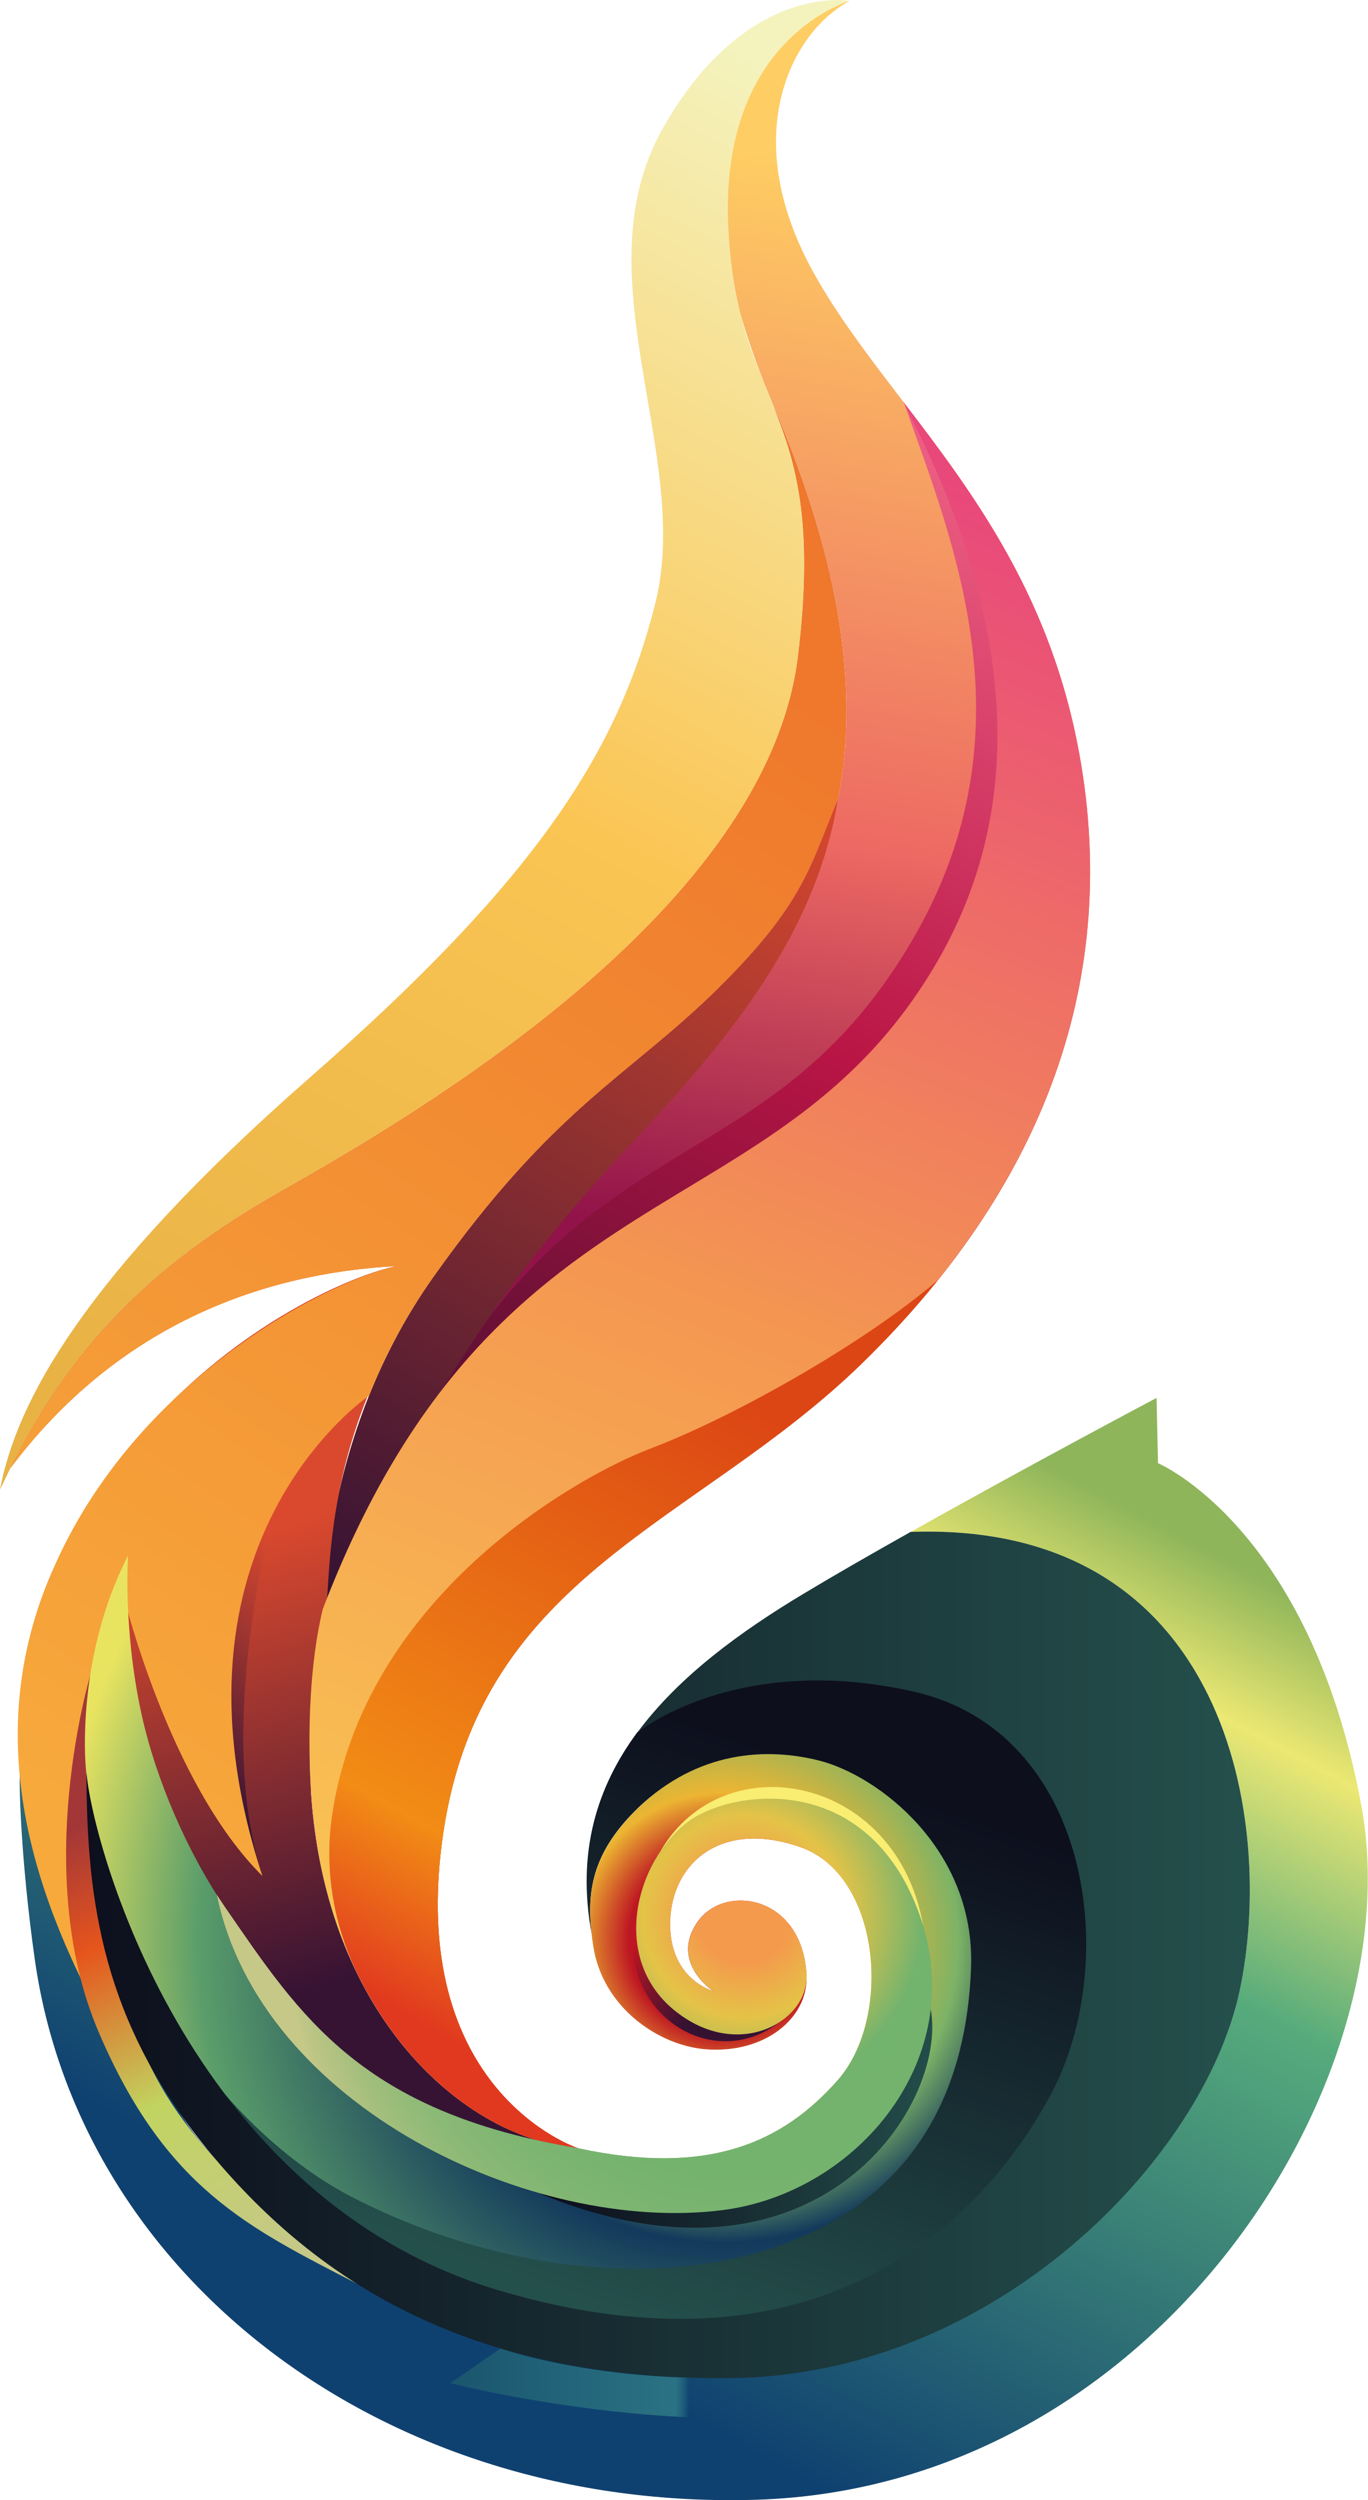 <svg xmlns="http://www.w3.org/2000/svg" viewBox="191.67 210.53 205.02 374.65">
  <defs>
    <linearGradient id="f" x1="324.62" x2="218.84" y1="228.91" y2="427.14" data-name="Naamloos verloop 56" gradientUnits="userSpaceOnUse">
      <stop offset="0" stop-color="#f4f3be"/>
      <stop offset=".51" stop-color="#fbc554"/>
      <stop offset=".99" stop-color="#e8b245"/>
    </linearGradient>
    <linearGradient id="g" x1="324.71" x2="298.49" y1="236.7" y2="396.26" data-name="Naamloos verloop 88" gradientUnits="userSpaceOnUse">
      <stop offset="0" stop-color="#fecd63"/>
      <stop offset=".62" stop-color="#ed6963"/>
      <stop offset="1" stop-color="#911349"/>
    </linearGradient>
    <linearGradient id="h" x1="352.18" x2="277.32" y1="290.35" y2="444.06" data-name="Naamloos verloop 106" gradientUnits="userSpaceOnUse">
      <stop offset="0" stop-color="#eb5d82"/>
      <stop offset=".5" stop-color="#b91545"/>
      <stop offset="1" stop-color="#490e30"/>
    </linearGradient>
    <linearGradient id="a" x1="314.2" x2="239.98" y1="326.56" y2="446.56" data-name="Naamloos verloop 61" gradientUnits="userSpaceOnUse">
      <stop offset="0" stop-color="#da492e"/>
      <stop offset="1" stop-color="#371333"/>
    </linearGradient>
    <linearGradient id="i" x1="266.92" x2="285.58" y1="429.58" y2="494.91" data-name="Naamloos verloop 61" href="#a"/>
    <linearGradient id="j" x1="344.52" x2="255.19" y1="286.54" y2="511.87" data-name="Naamloos verloop 69" gradientUnits="userSpaceOnUse">
      <stop offset="0" stop-color="#e9487b"/>
      <stop offset=".53" stop-color="#f49751"/>
      <stop offset="1" stop-color="#fac853"/>
    </linearGradient>
    <linearGradient id="k" x1="254.38" x2="305.34" y1="513.55" y2="422" data-name="Naamloos verloop 99" gradientUnits="userSpaceOnUse">
      <stop offset="0" stop-color="#e1391f"/>
      <stop offset=".25" stop-color="#f28c15"/>
      <stop offset="1" stop-color="#dc4614"/>
    </linearGradient>
    <linearGradient id="c" x1="300.41" x2="272.14" y1="470.46" y2="553.93" data-name="Naamloos verloop 113" gradientUnits="userSpaceOnUse">
      <stop offset="0" stop-color="#0d0f1d"/>
      <stop offset="1" stop-color="#24504c"/>
    </linearGradient>
    <linearGradient id="b" x1="330.45" x2="259.64" y1="420.41" y2="554.34" data-name="Naamloos verloop 74" gradientUnits="userSpaceOnUse">
      <stop offset="0" stop-color="#8eb55a"/>
      <stop offset=".14" stop-color="#ece873"/>
      <stop offset=".38" stop-color="#56ab7c"/>
      <stop offset="1" stop-color="#0f4170"/>
    </linearGradient>
    <linearGradient id="l" x1="332.15" x2="261.33" y1="421.31" y2="555.23" data-name="Naamloos verloop 74" href="#b"/>
    <linearGradient id="m" x1="329.28" x2="258.47" y1="419.79" y2="553.72" data-name="Naamloos verloop 74" href="#b"/>
    <linearGradient id="n" x1="325.78" x2="254.96" y1="417.94" y2="551.86" data-name="Naamloos verloop 74" href="#b"/>
    <linearGradient id="o" x1="326.78" x2="255.97" y1="418.47" y2="552.39" data-name="Naamloos verloop 74" href="#b"/>
    <linearGradient id="p" x1="334.83" x2="264.02" y1="422.72" y2="556.65" data-name="Naamloos verloop 74" href="#b"/>
    <linearGradient id="q" x1="321.26" x2="250.44" y1="415.55" y2="549.47" data-name="Naamloos verloop 74" href="#b"/>
    <linearGradient id="r" x1="328.55" x2="257.74" y1="419.4" y2="553.33" data-name="Naamloos verloop 74" href="#b"/>
    <linearGradient id="s" x1="327.6" x2="256.79" y1="418.9" y2="552.83" data-name="Naamloos verloop 74" href="#b"/>
    <linearGradient id="t" x1="325.33" x2="292.13" y1="417.7" y2="480.49" data-name="Naamloos verloop 74" href="#b"/>
    <linearGradient id="u" x1="291.17" x2="283.17" y1="462.61" y2="477.73" data-name="Naamloos verloop 74" href="#b"/>
    <linearGradient id="v" x1="329.79" x2="258.97" y1="420.06" y2="553.98" data-name="Naamloos verloop 74" href="#b"/>
    <linearGradient id="w" x1="333.25" x2="262.43" y1="421.89" y2="555.81" data-name="Naamloos verloop 74" href="#b"/>
    <linearGradient id="x" x1="333.79" x2="263" y1="422.17" y2="556.04" data-name="Naamloos verloop 74" href="#b"/>
    <linearGradient id="y" x1="242.04" x2="220.45" y1="447.31" y2="479.13" data-name="Naamloos verloop 61" href="#a"/>
    <linearGradient id="z" x1="311.09" x2="199.11" y1="314.34" y2="479.42" data-name="Naamloos verloop 84" gradientUnits="userSpaceOnUse">
      <stop offset="0" stop-color="#ef782c"/>
      <stop offset="1" stop-color="#f7a93c"/>
    </linearGradient>
    <linearGradient id="A" x1="199.54" x2="232.21" y1="471.37" y2="549.08" data-name="Naamloos verloop 276" gradientUnits="userSpaceOnUse">
      <stop offset=".16" stop-color="#a33738"/>
      <stop offset=".37" stop-color="#e6551c"/>
      <stop offset=".67" stop-color="#c1d460"/>
      <stop offset="1" stop-color="#c6c888"/>
    </linearGradient>
    <linearGradient id="C" x1="204.62" x2="378.97" y1="503.47" y2="503.47" data-name="Naamloos verloop 113" href="#c"/>
    <linearGradient id="D" x1="272" x2="332.4" y1="527.77" y2="527.77" data-name="Naamloos verloop 113" gradientTransform="rotate(-1.99 296.95 461.6)" href="#c"/>
    <linearGradient id="E" x1="288.49" x2="298.17" y1="500.19" y2="510.11" data-name="Naamloos verloop 257" gradientUnits="userSpaceOnUse">
      <stop offset="0" stop-color="#be1622"/>
      <stop offset="1" stop-color="#361232"/>
    </linearGradient>
    <linearGradient id="e" x1="274.52" x2="295.19" y1="561.77" y2="568.74" data-name="Naamloos verloop 15" gradientUnits="userSpaceOnUse">
      <stop offset="0" stop-color="#1d1d1b"/>
      <stop offset="1" stop-color="#fff"/>
    </linearGradient>
    <linearGradient id="H" x1="259.15" x2="376.95" y1="512.68" y2="512.68" data-name="Naamloos verloop 130" gradientUnits="userSpaceOnUse">
      <stop offset="0" stop-color="#1a556e"/>
      <stop offset="1" stop-color="#54bcba"/>
    </linearGradient>
    <radialGradient id="B" cx="300.03" cy="501.3" r="100.68" data-name="Naamloos verloop 251" fx="300.03" fy="501.3" gradientUnits="userSpaceOnUse">
      <stop offset=".14" stop-color="#be1622"/>
      <stop offset=".22" stop-color="#ecb532"/>
      <stop offset=".35" stop-color="#7db366"/>
      <stop offset=".45" stop-color="#13395c"/>
      <stop offset=".78" stop-color="#5a9d6a"/>
      <stop offset="1" stop-color="#e9e460"/>
    </radialGradient>
    <radialGradient id="F" cx="303.21" cy="497.74" r="68.95" data-name="Naamloos verloop 240" fx="303.21" fy="497.74" gradientUnits="userSpaceOnUse">
      <stop offset=".1" stop-color="#f49a4c"/>
      <stop offset=".22" stop-color="#e4c347"/>
      <stop offset=".39" stop-color="#72b36e"/>
      <stop offset=".57" stop-color="#74b36e"/>
      <stop offset=".69" stop-color="#7db571"/>
      <stop offset=".8" stop-color="#8cb976"/>
      <stop offset=".89" stop-color="#a1be7c"/>
      <stop offset=".98" stop-color="#bdc585"/>
      <stop offset="1" stop-color="#c6c888"/>
    </radialGradient>
    <filter id="d" width="119.5" height="129.85" x="257.44" y="452.48" color-interpolation-filters="sRGB" filterUnits="userSpaceOnUse">
      <feFlood flood-color="#fff" result="bg"/>
      <feBlend in="SourceGraphic" in2="bg"/>
    </filter>
    <mask id="G" width="119.5" height="129.85" x="257.44" y="452.48" maskUnits="userSpaceOnUse">
      <g filter="url(#d)">
        <path fill="url(#e)" d="M257.44 542.04h36.59v40.3h-36.59z"/>
      </g>
    </mask>
  </defs>
  <path class="draw" fill="url(#f)" d="M233.67 389.11c21.19-12 73.04-42.52 77.63-80.3 4.59-37.78-9.33-36.44-10.52-64.59-1.19-28.15 18.22-33.56 18.22-33.56s-15.56-2.89-28 19.11 4.44 48.89-1.11 71.11c-5.56 22.22-17.78 41.33-51.78 71.11s-44 48.67-46.44 61.78c8.96-19.33 20.81-32.67 42-44.67Z"/>
  <path class="draw" fill="url(#g)" d="M353.67 324.89c-6-36-28.89-53.11-40.22-73.78-11.33-20.67-2.89-36 5.56-40.44 0 0-19.41 5.41-18.22 33.56.23 5.35.91 9.63 1.84 13.32.95 3.28 2.15 6.8 3.64 10.55.46 1.13.93 2.24 1.38 3.37 23.07 54.23 6.47 80.6-22.27 111.12-28.74 30.52-49.19 61.63-47.11 96 2.07 34.37 23.34 52.54 40.07 53.85 0 0-26-8.44-20.22-47.33 5.78-38.89 38-46.22 62.67-70.22s38.89-54 32.89-90Z"/>
  <path class="draw" fill="url(#h)" d="M351.67 321.89c-4.07-24.41-14.74-35.74-24.45-50.81 7.19 20.48 19.35 49.02 1.34 80.04-24 41.33-56 23.69-81.78 90.98-1.97 8.04-2.94 23.65-1.33 31.91 6 30.89-6.3 32.91 10.43 34.22 0 0-7.77.67-1.99-38.22 5.78-38.89 40.22-34.11 64.89-58.11s38.89-54 32.89-90Z"/>
  <path class="draw" fill="url(#a)" d="M317.29 330.13c-4.23 10.06-4.99 15.7-18.29 28.76-13.3 13.05-24.3 17.48-42.37 42.96-18.07 25.48-16.54 54.17-16.54 54.17 9.48-25.54 23.15-49.65 45.47-73.35 15.95-16.94 28.41-32.37 31.73-52.53Z"/>
  <path class="draw" fill="url(#i)" d="M238.26 478.59c-.46-7.68.2-15.2 1.83-22.58s-1.53-28.68 16.54-54.16c18.07-25.48 29.07-29.91 42.37-42.96 13.29-13.05 14.06-18.69 18.28-28.74 3.02-15.92.62-34.54-9.65-58.68 3.32 8.27 6.1 17.3 3.66 37.35-4.59 37.78-56.44 68.3-77.63 80.3-19.96 11.3-31.63 23.8-40.41 41.37 15.65-20.84 36.91-29.18 57.96-30.26-13.11 2.44-70.07 30.37-52.03 97.78 13.69 51.13 72.94 33.2 72.94 33.2l-4.45-1.7c-13.99-6.51-27.78-23.59-29.43-50.92Z"/>
  <path class="draw" fill="url(#j)" d="M353.67 324.89c-4.07-24.41-15.9-40.13-26.63-54.17 10.32 20.03 23.09 52.93 5.07 83.95-24 41.33-66.28 29.67-92.06 96.96-1.97 8.04-2.3 18.57-1.79 26.96 2.07 34.37 23.34 52.54 40.07 53.85 0 0-26-8.44-20.22-47.33 5.78-38.89 38-46.22 62.67-70.22s38.89-54 32.89-90Z"/>
  <path class="draw" fill="url(#k)" d="M278.33 532.44s-26-8.44-20.22-47.33c5.78-38.89 38-46.22 62.67-70.22 4.13-4.02 7.96-8.21 11.46-12.56-11.14 9.61-30.84 20.61-43.01 25.23-11.51 4.36-43.03 22.37-47.8 55.05-1.2 8.24.28 16.65 4.01 24.1 8.11 16.2 21.54 24.85 32.89 25.74Z"/>
  <path class="draw" fill="url(#c)" d="M217.52 512.89c9.57 16.59 25.15 34.79 49.02 41.85 47.33 14 72.89-10.56 83.56-30.33 10.67-19.78 5.11-55.44-21.56-61.44-26.22-5.9-40.89 6.76-41.37 7.15-6.06 8.2-9.09 17.98-6.84 30.16-.74-6.45.24-11.99 6.28-18.16 8.53-8.73 18.89-9.04 27.78-6.81s22.41 12.3 21.81 29.93c-.59 17.63-6.7 32-24.93 39.7-16.93 7.16-38.37 7.26-62.52-5.04 0 0-12.71-2.03-31.24-27Z"/>
  <path class="draw" fill="url(#b)" d="M315.79 447.15c.5-.29 1-.59 1.51-.88-.51.3-1.02.59-1.51.88Z" opacity=".5"/>
  <path class="draw" fill="url(#l)" d="M317.72 446.03Z" opacity=".5"/>
  <path class="draw" fill="url(#m)" d="M313.91 448.26Z" opacity=".5"/>
  <path class="draw" fill="url(#n)" d="M306.88 452.61c.57-.38 1.15-.75 1.73-1.11-.58.37-1.15.74-1.73 1.11Z" opacity=".5"/>
  <path class="draw" fill="url(#o)" d="M308.99 451.25c.45-.29.91-.57 1.36-.85-.45.28-.91.57-1.36.85Z" opacity=".5"/>
  <path class="draw" fill="url(#p)" d="M327.41 440.5Z" opacity=".5"/>
  <path class="draw" fill="url(#q)" d="M306.87 452.61c-7.51 4.92-14.6 10.64-19.7 17.56 5.1-6.91 12.2-12.64 19.7-17.56Z" opacity=".5"/>
  <path class="draw" fill="url(#r)" d="M312.11 449.33c.59-.35 1.19-.71 1.8-1.07-.61.36-1.21.72-1.8 1.07Z" opacity=".5"/>
  <path class="draw" fill="url(#s)" d="M310.35 450.4c.59-.36 1.17-.72 1.76-1.07-.59.35-1.17.71-1.76 1.07Z" opacity=".5"/>
  <path class="draw" fill="url(#t)" d="M306.87 452.61Z" opacity=".5"/>
  <path class="draw" fill="url(#u)" d="M287.17 470.17z" opacity=".5"/>
  <path class="draw" fill="url(#v)" d="M314.84 447.71c.32-.19.63-.37.95-.56-.32.19-.63.37-.95.56Z" opacity=".5"/>
  <path class="draw" fill="url(#w)" d="M321.62 443.78s.09-.05.14-.08c-.05.03-.09.05-.14.08Z" opacity=".5"/>
  <path class="draw" fill="url(#x)" d="M204.86 481.8c1.57 13.3 6.48 38.2 17.92 50.87 16.44 18.22 38.67 33.67 78.44 33.22 39.78-.44 70.89-32.11 76.22-57 5.33-24.89-1.51-70.49-49.31-68.8-.24.14-.48.27-.72.41C345.19 430.49 365 420 365 420l.22 9.78s22.67 9.56 30.44 51.11c7.78 41.56-30.71 102.45-90.78 104.22-55.71 1.64-101.27-33.36-108-81-2.18-15.43-2.34-26.8-2.24-27.41l1.96-2.7 9.09-11.69-.83 19.49Z"/>
  <path class="draw" fill="url(#y)" d="M233.61 433.78s-10.34 34.02-2.61 57.85c-9.74-22.03-8.91-50.91 2.61-57.85Z"/>
  <path class="draw" fill="url(#z)" d="M206.38 512.05s-5.8-31.45-1.46-48.3c2.47.06 2.36 6.29 3.27-.26 1.27-9.19 1.92-14.15 1.92-14.15s6.82 28.37 20.89 42.3c-16.44-50.15 15.96-71.95 15.96-71.95 2.35-5.85 5.48-11.92 9.67-17.82 18.07-25.48 29.07-29.91 42.37-42.96 13.29-13.05 14.06-18.69 18.28-28.74 3.02-15.92.62-34.54-9.65-58.68 3.32 8.27 6.1 17.3 3.66 37.35-4.59 37.78-56.44 68.3-77.63 80.3-19.96 11.3-31.63 23.8-40.41 41.37 15.65-20.84 36.91-29.18 57.96-30.26-8.79 1.64-38.2 15.74-51.18 44.51-10.62 23.07-5.19 45.82 6.34 67.31Z"/>
  <path class="draw" fill="url(#A)" d="M206.41 514.92c10.04 23.59 22.54 29.42 38.79 37.83-23.46-18.63-30.95-27.13-35.82-46.35s-4.13-45.01-4.13-45.01-8.99 29.67 1.16 53.53Z"/>
  <path class="draw" fill="url(#B)" d="M210.86 443.69s-.78 10.88 2.02 23.69c2.16 9.9 7.01 20.96 12.56 29.02 11.22 16.28 20.37 30.63 52.89 36.04 19.56 4.22 30.67-.89 38.89-10.22 8.22-9.33 6.44-30.67-5.56-34.89s-19.33 2.44-19.56 11.11c-.22 8.67 6.44 10.44 6.44 10.44s-6.44-4.22-2.44-10.22 15.78-4.22 16.44 7.78c.36 6.48-6.29 11.93-15.26 11.15-6.8-.59-15.26-6.11-16.71-15.48-1.12-7.24-.55-13.22 6.04-19.97 8.53-8.73 18.89-10.04 27.78-7.81s23.41 13.3 22.81 30.93c-.59 17.63-7.7 33-25.93 40.7-16.93 7.16-42.37 6.26-66.52-6.04-19.62-9.99-38.36-36.02-40.25-64.98 0 0-1.45-16.1 6.33-31.25Z"/>
  <path class="draw" fill="url(#C)" d="M328.56 464c26.67 6 31.22 40.67 20.56 60.44-10.67 19.78-35.22 43.33-82.56 29.33-47.33-14-61.29-68.06-61.93-77.73 0 19.51 2.5 37.52 18.16 56.62s38.67 34.67 78.44 34.22c39.78-.44 70.89-33.11 76.22-58 5.33-24.89-1.51-70.49-49.31-68.8-5.77 3.24-11.36 6.45-16.02 9.25-9.36 5.62-18.67 12.33-24.95 20.84.13-.11 14.84-12.14 41.39-6.17Z"/>
  <path class="draw" fill="url(#D)" d="M272.33 539.12c29.58 3.68 46.25-3.99 58.48-28.98 4.3 13.69-15.33 47-58.48 28.98Z"/>
  <path class="draw" fill="url(#E)" d="M287.61 494.72s3.56 21.21 22.24 17.64c-10.95 10.58-28.06-1.13-22.24-17.64Z"/>
  <path class="draw" fill="#f9ed72" d="M290.72 487.81c19.63-9.06 29.91-1.2 39.31 11.35-3.86-22.62-29.82-27.51-39.31-11.35Z"/>
  <path class="draw" fill="url(#F)" d="M312.56 506.44c-.67-12-12.44-13.78-16.44-7.78s2.44 10.22 2.44 10.22-6.67-1.78-6.44-10.44c.22-8.67 7.56-15.33 19.56-11.11s13.78 25.56 5.56 34.89c-8.22 9.33-19.33 14.44-38.89 10.22-32.52-5.41-41.67-19.76-52.89-36.04-.43-.62-.85-1.27-1.28-1.93 6.48 31.68 47.3 50.88 75.81 47.23 20.25-2.59 37.26-22.91 29.43-44.44-7.88-21.65-28.31-18.54-34.68-13.71-7.94 6.02-11.52 20.39-2.07 28.16s20.15 1.85 19.89-5.27Z"/>
  <g mask="url(#G)">
    <path fill="url(#H)" d="M316.55 456.02s16.75-8.87 36.49 1.47c21.9 11.46 26.54 37.02 22.7 57.36s-15.4 39.02-42.06 52.05-74.52.73-74.52.73l7.54-5.19s9.13 3.34 24.65 4.24c10 .58 22.57-1.32 36.7-6.6 31.69-11.85 45.19-45.19 38.81-69.33s-20.67-38.28-50.31-34.72Z"/>
  </g>
</svg>
